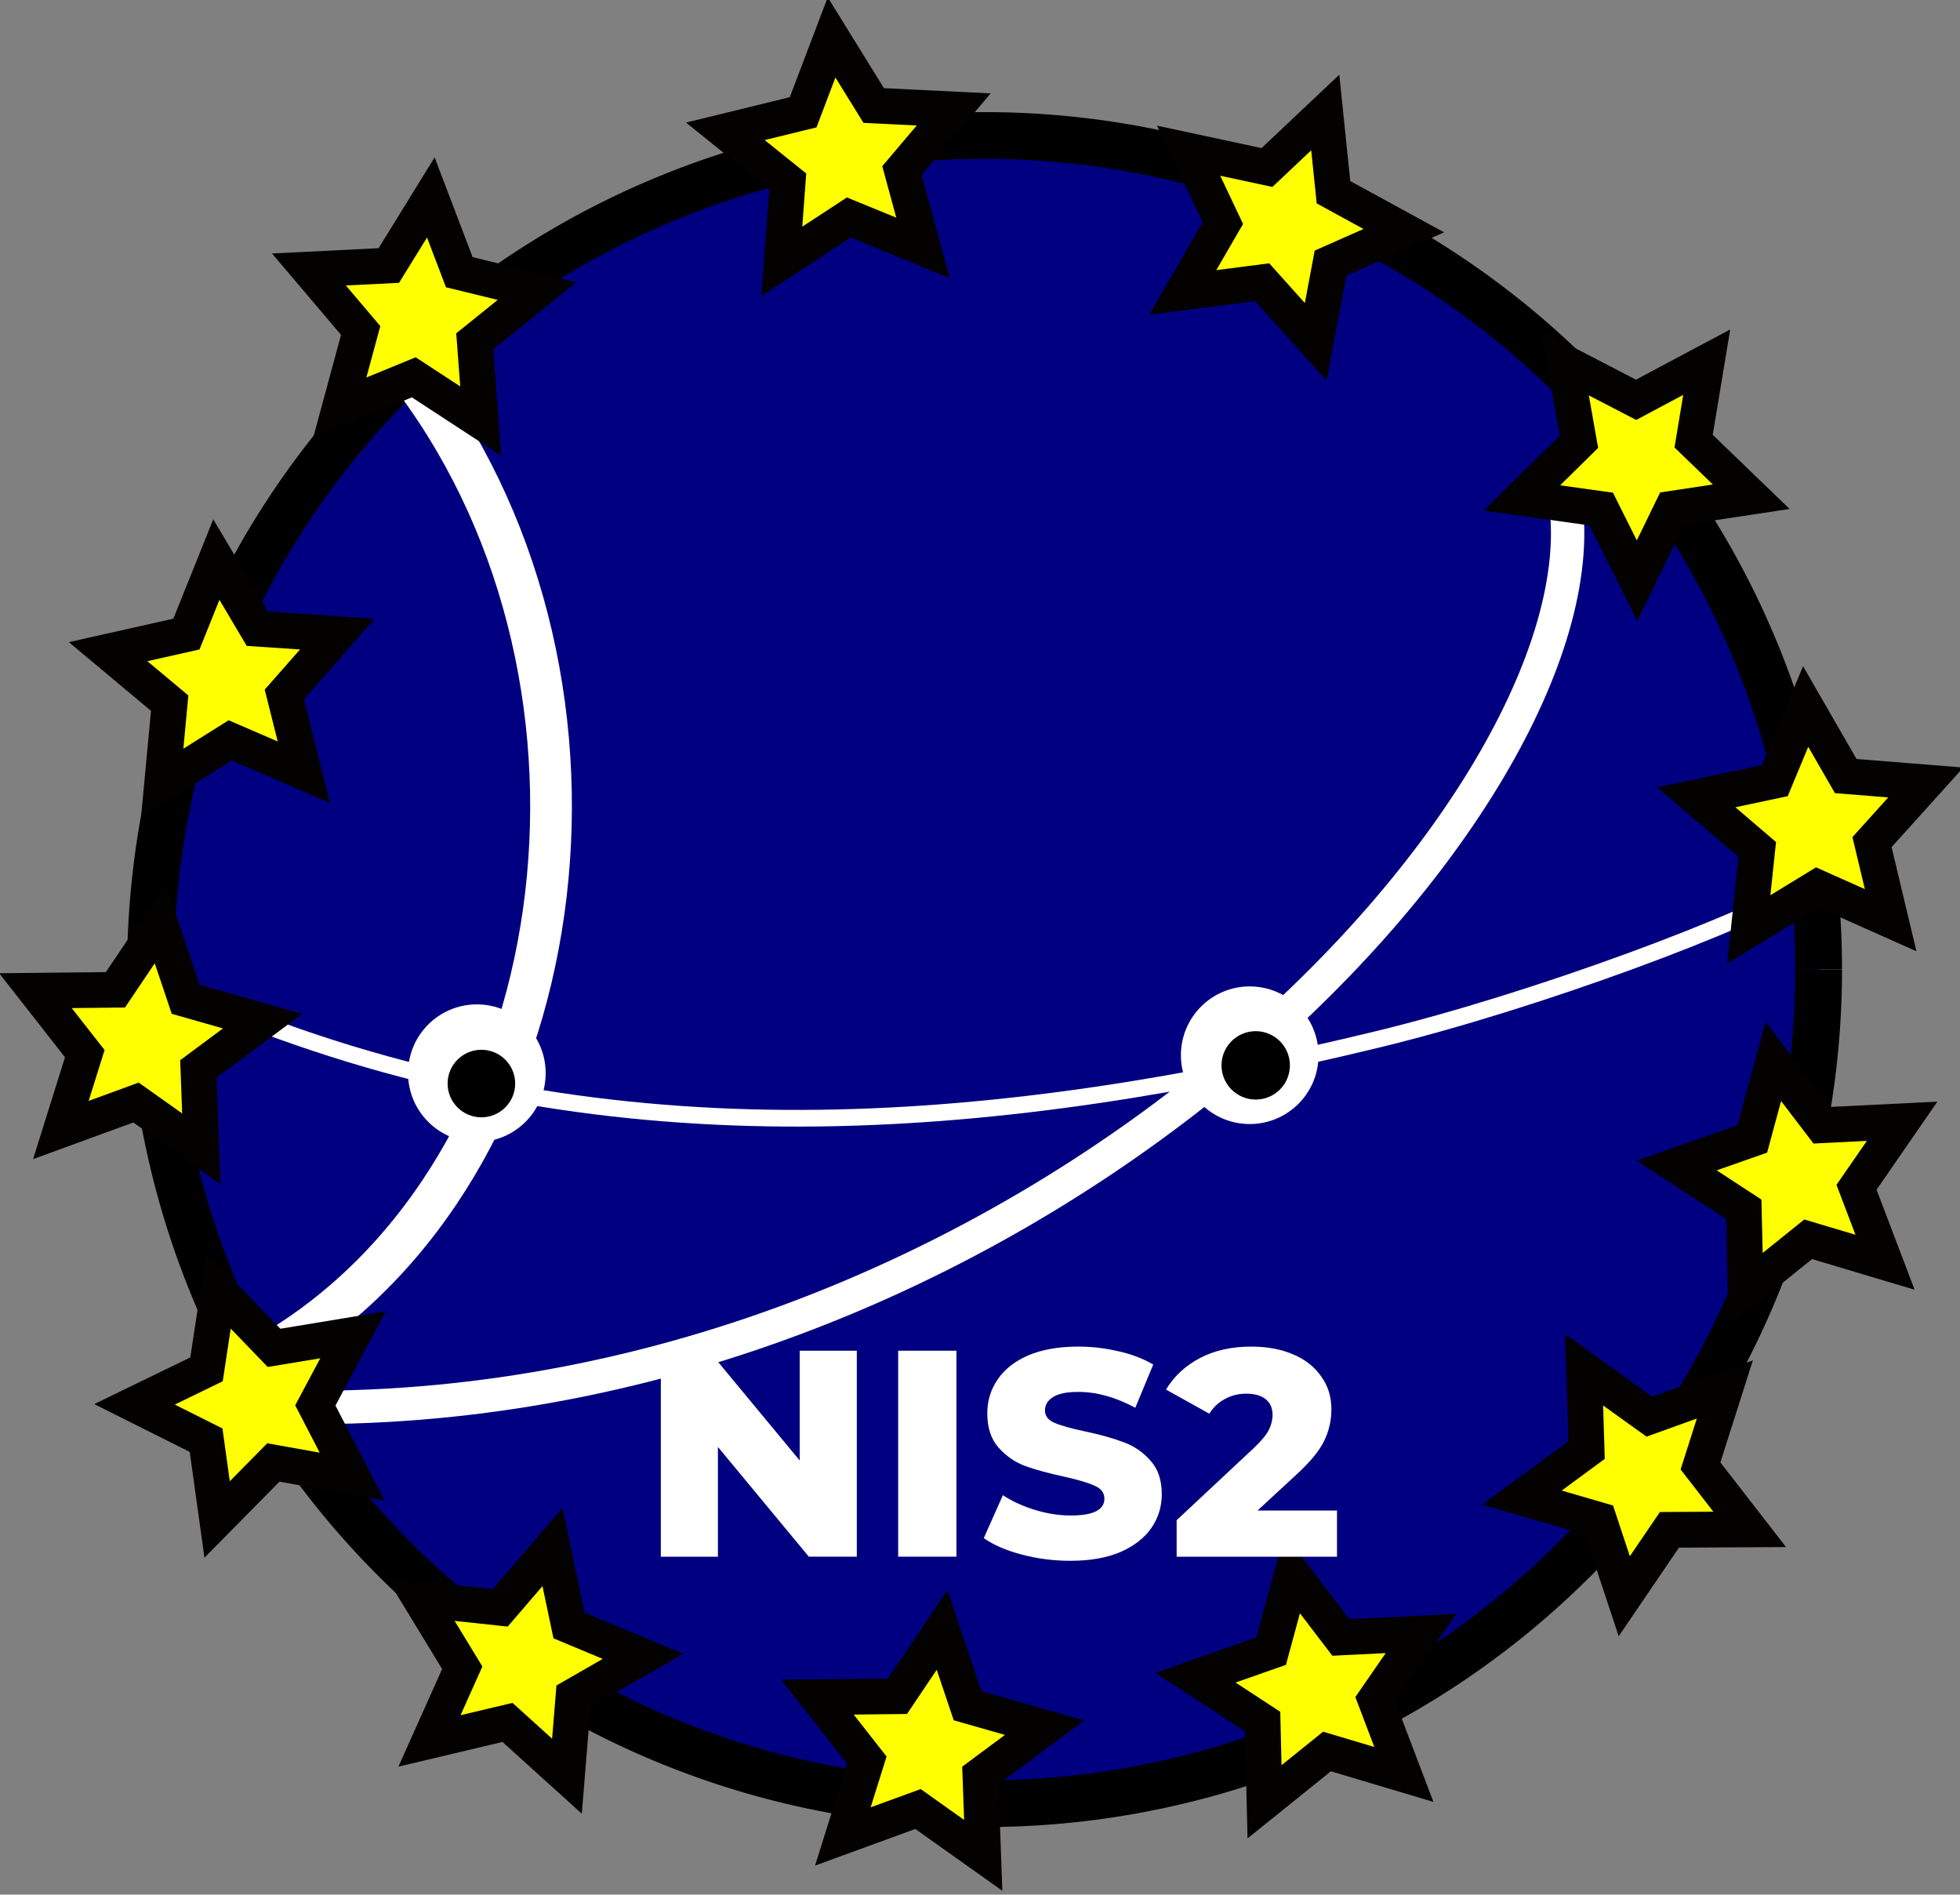 <?xml version="1.0" encoding="UTF-8" standalone="no"?>
<!-- Created with Inkscape (http://www.inkscape.org/) -->

<svg
   width="234.989mm"
   height="227.143mm"
   viewBox="0 0 234.989 227.143"
   version="1.1"
   id="svg1019"
   inkscape:version="1.1.2 (b8e25be8, 2022-02-05)"
   sodipodi:docname="nis2.svg"
   inkscape:export-filename="/Users/MJ/nis2.png"
   inkscape:export-xdpi="108.09034"
   inkscape:export-ydpi="108.09034"
   xmlns:inkscape="http://www.inkscape.org/namespaces/inkscape"
   xmlns:sodipodi="http://sodipodi.sourceforge.net/DTD/sodipodi-0.dtd"
   xmlns="http://www.w3.org/2000/svg"
   xmlns:svg="http://www.w3.org/2000/svg">
  <rect x="0" y="0" width="234.989" height="227.143" fill="#808080" stroke="none"/>
  <sodipodi:namedview
     id="namedview1021"
     pagecolor="#ffffff"
     bordercolor="#666666"
     borderopacity="1.0"
     inkscape:pageshadow="2"
     inkscape:pageopacity="0.0"
     inkscape:pagecheckerboard="0"
     inkscape:document-units="mm"
     showgrid="false"
     inkscape:zoom="0.52738496"
     inkscape:cx="510.06384"
     inkscape:cy="507.21962"
     inkscape:window-width="1300"
     inkscape:window-height="801"
     inkscape:window-x="140"
     inkscape:window-y="68"
     inkscape:window-maximized="0"
     inkscape:current-layer="layer1" />
  <defs
     id="defs1016" />
  <g
     inkscape:label="Layer 1"
     inkscape:groupmode="layer"
     id="layer1"
     transform="translate(7.123,50.359)">
    <path
       id="path30"
       style="fill:#000080;fill-opacity:1;fill-rule:evenodd;stroke:#000000;stroke-width:5.6;stroke-miterlimit:4;stroke-dasharray:none;stroke-opacity:1"
       sodipodi:type="arc"
       sodipodi:cx="110.92027"
       sodipodi:cy="65.881653"
       sodipodi:rx="100"
       sodipodi:ry="100"
       sodipodi:start="0"
       sodipodi:end="6.2828677"
       sodipodi:open="true"
       sodipodi:arc-type="arc"
       d="M 210.92,65.882 A 100,100 0 0 1 110.928,165.882 100,100 0 0 1 10.92,65.898 100,100 0 0 1 110.896,-34.118 100,100 0 0 1 210.92,65.85" />
    <path
       style="fill:none;stroke:#ffffff;stroke-width:5;stroke-linecap:butt;stroke-linejoin:miter;stroke-miterlimit:4;stroke-dasharray:none;stroke-opacity:1"
       d="M 42.715,-4.628 C 69.867,31.957 62.039,89.715 26.017,111.462"
       id="path2975"
       sodipodi:nodetypes="cc" />
    <path
       style="fill:#00ff00;fill-opacity:0;stroke:none;stroke-width:0.409;stroke-linecap:round;stroke-miterlimit:4;stroke-dasharray:none;stroke-opacity:1"
       d="m 106.823,126.023 c -11.77,-1.442 -18.929,-4.651 -21.464,-9.618 -2.29,-4.49 -3.803,-12.601 -3.834,-20.563 -0.021,-5.443 -0.063,-5.724 -0.913,-6.149 -0.667,-0.334 -2.546,-0.242 -7.487,0.364 -5.669,0.696 -6.647,0.728 -6.958,0.228 -0.789,-1.269 -2.545,-9.775 -2.734,-13.241 -0.287,-5.269 -0.076,-5.47 5.818,-5.527 4.263,-0.041 4.67,0.031 7.981,1.403 2.932,1.215 4.268,1.511 8.372,1.851 8.636,0.717 17.462,1.257 20.503,1.254 2.327,-0.002 2.961,0.125 2.961,0.595 0,1.552 1.858,5.282 3.595,7.215 2.195,2.443 5.113,4.439 6.49,4.439 1.333,0 2.442,-1.276 2.764,-3.181 l 0.276,-1.633 2.998,-0.151 c 3.502,-0.177 4.704,-0.936 4.704,-2.97 0,-1.462 -0.67,-2.587 -2.988,-5.014 l -1.642,-1.719 1.192,-0.431 c 6.335,-2.293 12.14,-6.646 14.746,-11.057 0.391,-0.662 0.891,-1.203 1.11,-1.203 0.22,0 1.362,0.994 2.54,2.21 3.864,3.989 7.221,12.312 7.749,19.213 l 0.251,3.284 -1.269,-1.495 c -2.497,-2.94 -6.96,-4.077 -10.384,-2.647 -2.305,0.963 -5.776,4.475 -6.82,6.901 -1.05,2.441 -0.953,5.337 0.266,7.932 1.704,3.627 7.135,7.552 12.003,8.673 2.583,0.595 8.398,0.531 10.811,-0.119 1.123,-0.303 2.922,-0.967 3.997,-1.477 1.076,-0.51 2.002,-0.857 2.058,-0.772 0.057,0.085 0.602,0.833 1.213,1.663 l 1.11,1.509 -3.781,3.825 c -2.08,2.104 -5.361,4.869 -7.293,6.145 -13.041,8.614 -30.647,12.384 -47.943,10.264 z"
       id="path1737" />
    <path
       style="fill:#00ff00;fill-opacity:0;stroke:none;stroke-width:0.409;stroke-linecap:round;stroke-miterlimit:4;stroke-dasharray:none;stroke-opacity:1"
       d="m 106.823,126.023 c -11.77,-1.442 -18.929,-4.651 -21.464,-9.618 -2.29,-4.49 -3.803,-12.601 -3.834,-20.563 -0.021,-5.443 -0.063,-5.724 -0.913,-6.149 -0.667,-0.334 -2.546,-0.242 -7.487,0.364 -5.669,0.696 -6.647,0.728 -6.958,0.228 -0.789,-1.269 -2.545,-9.775 -2.734,-13.241 -0.287,-5.269 -0.076,-5.47 5.818,-5.527 4.263,-0.041 4.67,0.031 7.981,1.403 2.932,1.215 4.268,1.511 8.372,1.851 8.636,0.717 17.462,1.257 20.503,1.254 2.327,-0.002 2.961,0.125 2.961,0.595 0,1.552 1.858,5.282 3.595,7.215 2.195,2.443 5.113,4.439 6.49,4.439 1.333,0 2.442,-1.276 2.764,-3.181 l 0.276,-1.633 2.998,-0.151 c 3.502,-0.177 4.704,-0.936 4.704,-2.97 0,-1.462 -0.67,-2.587 -2.988,-5.014 l -1.642,-1.719 1.192,-0.431 c 6.335,-2.293 12.14,-6.646 14.746,-11.057 0.391,-0.662 0.891,-1.203 1.11,-1.203 0.22,0 1.362,0.994 2.54,2.21 3.864,3.989 7.221,12.312 7.749,19.213 l 0.251,3.284 -1.269,-1.495 c -2.497,-2.94 -6.96,-4.077 -10.384,-2.647 -2.305,0.963 -5.776,4.475 -6.82,6.901 -1.05,2.441 -0.953,5.337 0.266,7.932 1.704,3.627 7.135,7.552 12.003,8.673 2.583,0.595 8.398,0.531 10.811,-0.119 1.123,-0.303 2.922,-0.967 3.997,-1.477 1.076,-0.51 2.002,-0.857 2.058,-0.772 0.057,0.085 0.602,0.833 1.213,1.663 l 1.11,1.509 -3.781,3.825 c -2.08,2.104 -5.361,4.869 -7.293,6.145 -13.041,8.614 -30.647,12.384 -47.943,10.264 z"
       id="path1739" />
    <path
       style="fill:#00ff00;fill-opacity:0;stroke:none;stroke-width:0.409;stroke-linecap:round;stroke-miterlimit:4;stroke-dasharray:none;stroke-opacity:1"
       d="m 106.823,126.023 c -11.77,-1.442 -18.929,-4.651 -21.464,-9.618 -2.29,-4.49 -3.803,-12.601 -3.834,-20.563 -0.021,-5.443 -0.063,-5.724 -0.913,-6.149 -0.667,-0.334 -2.546,-0.242 -7.487,0.364 -5.669,0.696 -6.647,0.728 -6.958,0.228 -0.789,-1.269 -2.545,-9.775 -2.734,-13.241 -0.287,-5.269 -0.076,-5.47 5.818,-5.527 4.263,-0.041 4.67,0.031 7.981,1.403 2.932,1.215 4.268,1.511 8.372,1.851 8.636,0.717 17.462,1.257 20.503,1.254 2.327,-0.002 2.961,0.125 2.961,0.595 0,1.552 1.858,5.282 3.595,7.215 2.195,2.443 5.113,4.439 6.49,4.439 1.333,0 2.442,-1.276 2.764,-3.181 l 0.276,-1.633 2.998,-0.151 c 3.502,-0.177 4.704,-0.936 4.704,-2.97 0,-1.462 -0.67,-2.587 -2.988,-5.014 l -1.642,-1.719 1.192,-0.431 c 6.335,-2.293 12.14,-6.646 14.746,-11.057 0.391,-0.662 0.891,-1.203 1.11,-1.203 0.22,0 1.362,0.994 2.54,2.21 3.864,3.989 7.221,12.312 7.749,19.213 l 0.251,3.284 -1.269,-1.495 c -2.497,-2.94 -6.96,-4.077 -10.384,-2.647 -2.305,0.963 -5.776,4.475 -6.82,6.901 -1.05,2.441 -0.953,5.337 0.266,7.932 1.704,3.627 7.135,7.552 12.003,8.673 2.583,0.595 8.398,0.531 10.811,-0.119 1.123,-0.303 2.922,-0.967 3.997,-1.477 1.076,-0.51 2.002,-0.857 2.058,-0.772 0.057,0.085 0.602,0.833 1.213,1.663 l 1.11,1.509 -3.781,3.825 c -2.08,2.104 -5.361,4.869 -7.293,6.145 -13.041,8.614 -30.647,12.384 -47.943,10.264 z"
       id="path1741" />
    <path
       sodipodi:type="star"
       style="fill:#ffff00;stroke:#040101;stroke-width:16.176;stroke-linecap:round;stroke-linejoin:miter;paint-order:stroke fill markers"
       id="path74641-7-1-2-0-5"
       inkscape:flatsided="false"
       sodipodi:sides="5"
       sodipodi:cx="792.61676"
       sodipodi:cy="479.4194"
       sodipodi:r1="54.696407"
       sodipodi:r2="27.348204"
       sodipodi:arg1="-0.71703532"
       sodipodi:arg2="-0.088716794"
       inkscape:rounded="0"
       inkscape:randomized="0"
       transform="matrix(0.232,0.126,-0.126,0.232,-80.315,-223.407)"
       inkscape:transform-center-x="-0.42340019"
       inkscape:transform-center-y="-0.97304422"
       d="m 833.845,443.476 -13.987,33.521 19.684,30.526 -36.202,-2.944 -22.949,28.154 -8.387,-35.34 -33.867,-13.126 31.019,-18.897 2.018,-36.266 27.558,23.661 z" />
    <path
       sodipodi:type="star"
       style="fill:#ffff00;stroke:#040101;stroke-width:16.176;stroke-linecap:round;stroke-linejoin:miter;paint-order:stroke fill markers"
       id="path74641-7-1-2-0-5-2"
       inkscape:flatsided="false"
       sodipodi:sides="5"
       sodipodi:cx="792.61676"
       sodipodi:cy="479.4194"
       sodipodi:r1="54.696407"
       sodipodi:r2="27.348204"
       sodipodi:arg1="-0.71703532"
       sodipodi:arg2="-0.088716794"
       inkscape:rounded="0"
       inkscape:randomized="0"
       transform="matrix(0.192,0.182,-0.182,0.192,81.797,-259.613)"
       inkscape:transform-center-x="-1.1940452"
       inkscape:transform-center-y="0.19616005"
       d="m 833.845,443.476 -13.987,33.521 19.684,30.526 -36.202,-2.944 -22.949,28.154 -8.387,-35.34 -33.867,-13.126 31.019,-18.897 2.018,-36.266 27.558,23.661 z" />
    <path
       style="fill:none;fill-opacity:1;stroke:#ffffff;stroke-width:2;stroke-linecap:butt;stroke-linejoin:miter;stroke-miterlimit:4;stroke-dasharray:none;stroke-opacity:1"
       d="m 24.515,72.497 c 44.422,16.635 88.663,12.627 133.517,1.753 18.894,-4.58 44.148,-13.983 52.352,-18.989"
       id="path2629"
       sodipodi:nodetypes="csc" />
    <path
       style="fill:none;stroke:#ffffff;stroke-width:4;stroke-linecap:round;stroke-linejoin:miter;stroke-miterlimit:4;stroke-dasharray:none;stroke-opacity:1"
       d="M 30.974,118.374 C 118.573,117.996 185.129,45.334 180.608,10.034 c 1.519,-0.176 2.996,0.617 4.495,0.926"
       id="path1794"
       sodipodi:nodetypes="ccc" />
    <path
       sodipodi:type="star"
       style="fill:#ffff00;stroke:#040101;stroke-width:16.176;stroke-linecap:round;stroke-linejoin:miter;paint-order:stroke fill markers"
       id="path74641-7"
       inkscape:flatsided="false"
       sodipodi:sides="5"
       sodipodi:cx="792.61676"
       sodipodi:cy="479.4194"
       sodipodi:r1="54.696407"
       sodipodi:r2="27.348204"
       sodipodi:arg1="-0.71703532"
       sodipodi:arg2="-0.088716794"
       inkscape:rounded="0"
       inkscape:randomized="0"
       transform="matrix(0.264,-0.023,0.023,0.264,-30.661,18.318)"
       inkscape:transform-center-x="0.62080099"
       inkscape:transform-center-y="0.77813028"
       d="m 833.845,443.476 -13.987,33.521 19.684,30.526 -36.202,-2.944 -22.949,28.154 -8.387,-35.34 -33.867,-13.126 31.019,-18.897 2.018,-36.266 27.558,23.661 z" />
    <path
       sodipodi:type="star"
       style="fill:#ffff00;stroke:#040101;stroke-width:16.176;stroke-linecap:round;stroke-linejoin:miter;paint-order:stroke fill markers"
       id="path74641-7-1"
       inkscape:flatsided="false"
       sodipodi:sides="5"
       sodipodi:cx="792.61676"
       sodipodi:cy="479.4194"
       sodipodi:r1="54.696407"
       sodipodi:r2="27.348204"
       sodipodi:arg1="-0.71703532"
       sodipodi:arg2="-0.088716794"
       inkscape:rounded="0"
       inkscape:randomized="0"
       transform="matrix(0.259,0.055,-0.055,0.259,-28.336,-15.246)"
       inkscape:transform-center-x="0.86769323"
       inkscape:transform-center-y="-0.53044639"
       d="m 833.845,443.476 -13.987,33.521 19.684,30.526 -36.202,-2.944 -22.949,28.154 -8.387,-35.34 -33.867,-13.126 31.019,-18.897 2.018,-36.266 27.558,23.661 z" />
    <path
       sodipodi:type="star"
       style="fill:#ffff00;stroke:#040101;stroke-width:16.176;stroke-linecap:round;stroke-linejoin:miter;paint-order:stroke fill markers"
       id="path74641-7-1-2"
       inkscape:flatsided="false"
       sodipodi:sides="5"
       sodipodi:cx="792.61676"
       sodipodi:cy="479.4194"
       sodipodi:r1="54.696407"
       sodipodi:r2="27.348204"
       sodipodi:arg1="-0.71703532"
       sodipodi:arg2="-0.088716794"
       inkscape:rounded="0"
       inkscape:randomized="0"
       transform="matrix(0.259,0.055,-0.055,0.259,29.351,-76.654)"
       inkscape:transform-center-x="0.86769323"
       inkscape:transform-center-y="-0.53044639"
       d="m 833.845,443.476 -13.987,33.521 19.684,30.526 -36.202,-2.944 -22.949,28.154 -8.387,-35.34 -33.867,-13.126 31.019,-18.897 2.018,-36.266 27.558,23.661 z" />
    <path
       sodipodi:type="star"
       style="fill:#ffff00;stroke:#040101;stroke-width:16.176;stroke-linecap:round;stroke-linejoin:miter;paint-order:stroke fill markers"
       id="path74641-7-1-2-0"
       inkscape:flatsided="false"
       sodipodi:sides="5"
       sodipodi:cx="792.61676"
       sodipodi:cy="479.4194"
       sodipodi:r1="54.696407"
       sodipodi:r2="27.348204"
       sodipodi:arg1="-0.71703532"
       sodipodi:arg2="-0.088716794"
       inkscape:rounded="0"
       inkscape:randomized="0"
       transform="matrix(0.252,0.08,-0.08,0.252,-67.431,-215.703)"
       inkscape:transform-center-x="0.42052566"
       inkscape:transform-center-y="-0.97587015"
       d="m 833.845,443.476 -13.987,33.521 19.684,30.526 -36.202,-2.944 -22.949,28.154 -8.387,-35.34 -33.867,-13.126 31.019,-18.897 2.018,-36.266 27.558,23.661 z" />
    <path
       sodipodi:type="star"
       style="fill:#ffff00;stroke:#040101;stroke-width:16.176;stroke-linecap:round;stroke-linejoin:miter;paint-order:stroke fill markers"
       id="path74641-7-1-1"
       inkscape:flatsided="false"
       sodipodi:sides="5"
       sodipodi:cx="792.61676"
       sodipodi:cy="479.4194"
       sodipodi:r1="54.696407"
       sodipodi:r2="27.348204"
       sodipodi:arg1="-0.71703532"
       sodipodi:arg2="-0.088716794"
       inkscape:rounded="0"
       inkscape:randomized="0"
       transform="matrix(0.21,0.161,-0.161,0.21,-33.743,-79.161)"
       inkscape:transform-center-x="-1.1092679"
       inkscape:transform-center-y="-0.28376833"
       d="m 833.845,443.476 -13.987,33.521 19.684,30.526 -36.202,-2.944 -22.949,28.154 -8.387,-35.34 -33.867,-13.126 31.019,-18.897 2.018,-36.266 27.558,23.661 z" />
    <path
       sodipodi:type="star"
       style="fill:#ffff00;stroke:#040101;stroke-width:16.176;stroke-linecap:round;stroke-linejoin:miter;paint-order:stroke fill markers"
       id="path74641-7-1-1-2"
       inkscape:flatsided="false"
       sodipodi:sides="5"
       sodipodi:cx="792.61676"
       sodipodi:cy="479.4194"
       sodipodi:r1="54.696407"
       sodipodi:r2="27.348204"
       sodipodi:arg1="-0.71703532"
       sodipodi:arg2="-0.088716794"
       inkscape:rounded="0"
       inkscape:randomized="0"
       transform="matrix(0.263,0.025,-0.025,0.263,-173.016,-27.812)"
       inkscape:transform-center-x="1.3557356"
       inkscape:transform-center-y="-0.027507066"
       d="m 833.845,443.476 -13.987,33.521 19.684,30.526 -36.202,-2.944 -22.949,28.154 -8.387,-35.34 -33.867,-13.126 31.019,-18.897 2.018,-36.266 27.558,23.661 z" />
    <path
       sodipodi:type="star"
       style="fill:#ffff00;stroke:#040101;stroke-width:16.176;stroke-linecap:round;stroke-linejoin:miter;paint-order:stroke fill markers"
       id="path74641-7-1-1-2-3"
       inkscape:flatsided="false"
       sodipodi:sides="5"
       sodipodi:cx="792.61676"
       sodipodi:cy="479.4194"
       sodipodi:r1="54.696407"
       sodipodi:r2="27.348204"
       sodipodi:arg1="-0.71703532"
       sodipodi:arg2="-0.088716794"
       inkscape:rounded="0"
       inkscape:randomized="0"
       transform="matrix(0.227,0.135,-0.135,0.227,-105.055,-141.169)"
       inkscape:transform-center-x="-0.59745465"
       inkscape:transform-center-y="-0.80132032"
       d="m 833.845,443.476 -13.987,33.521 19.684,30.526 -36.202,-2.944 -22.949,28.154 -8.387,-35.34 -33.867,-13.126 31.019,-18.897 2.018,-36.266 27.558,23.661 z" />
    <path
       sodipodi:type="star"
       style="fill:#ffff00;stroke:#040101;stroke-width:16.176;stroke-linecap:round;stroke-linejoin:miter;paint-order:stroke fill markers"
       id="path74641-7-1-1-2-3-1"
       inkscape:flatsided="false"
       sodipodi:sides="5"
       sodipodi:cx="792.61676"
       sodipodi:cy="479.4194"
       sodipodi:r1="54.696407"
       sodipodi:r2="27.348204"
       sodipodi:arg1="-0.71703532"
       sodipodi:arg2="-0.088716794"
       inkscape:rounded="0"
       inkscape:randomized="0"
       transform="matrix(0.251,0.085,-0.085,0.251,-138.274,-156.527)"
       inkscape:transform-center-x="0.33609997"
       inkscape:transform-center-y="-1.0583639"
       d="m 833.845,443.476 -13.987,33.521 19.684,30.526 -36.202,-2.944 -22.949,28.154 -8.387,-35.34 -33.867,-13.126 31.019,-18.897 2.018,-36.266 27.558,23.661 z" />
    <path
       sodipodi:type="star"
       style="fill:#ffff00;stroke:#040101;stroke-width:16.176;stroke-linecap:round;stroke-linejoin:miter;paint-order:stroke fill markers"
       id="path74641-7-1-1-2-3-0"
       inkscape:flatsided="false"
       sodipodi:sides="5"
       sodipodi:cx="792.61676"
       sodipodi:cy="479.4194"
       sodipodi:r1="54.696407"
       sodipodi:r2="27.348204"
       sodipodi:arg1="-0.71703532"
       sodipodi:arg2="-0.088716794"
       inkscape:rounded="0"
       inkscape:randomized="0"
       transform="matrix(0.227,0.135,-0.135,0.227,-11.301,-56.471)"
       inkscape:transform-center-x="-0.59745465"
       inkscape:transform-center-y="-0.80132032"
       d="m 833.845,443.476 -13.987,33.521 19.684,30.526 -36.202,-2.944 -22.949,28.154 -8.387,-35.34 -33.867,-13.126 31.019,-18.897 2.018,-36.266 27.558,23.661 z" />
    <path
       sodipodi:type="star"
       style="fill:#ffff00;stroke:#040101;stroke-width:16.176;stroke-linecap:round;stroke-linejoin:miter;paint-order:stroke fill markers"
       id="path74641-7-1-2-0-5-2-7"
       inkscape:flatsided="false"
       sodipodi:sides="5"
       sodipodi:cx="792.61676"
       sodipodi:cy="479.4194"
       sodipodi:r1="54.696407"
       sodipodi:r2="27.348204"
       sodipodi:arg1="-0.71703532"
       sodipodi:arg2="-0.088716794"
       inkscape:rounded="0"
       inkscape:randomized="0"
       transform="matrix(0.137,0.226,-0.226,0.137,188.827,-240.012)"
       inkscape:transform-center-x="-0.028554028"
       inkscape:transform-center-y="1.3547411"
       d="m 833.845,443.476 -13.987,33.521 19.684,30.526 -36.202,-2.944 -22.949,28.154 -8.387,-35.34 -33.867,-13.126 31.019,-18.897 2.018,-36.266 27.558,23.661 z" />
    <ellipse
       style="fill:#ffffff;fill-opacity:1;stroke:#ffffff;stroke-width:3.931;stroke-linecap:round;stroke-linejoin:round;stroke-miterlimit:4;stroke-dasharray:none;stroke-opacity:1;paint-order:markers fill stroke"
       id="path2327"
       cx="142.709"
       cy="76.15"
       rx="6.285"
       ry="6.285" />
    <ellipse
       style="fill:#ffffff;fill-opacity:1;stroke:#ffffff;stroke-width:3.931;stroke-linecap:round;stroke-linejoin:round;stroke-miterlimit:4;stroke-dasharray:none;stroke-opacity:1;paint-order:markers fill stroke"
       id="path2327-9"
       cx="50.049"
       cy="78.303"
       rx="6.285"
       ry="6.285" />
    <path
       sodipodi:type="star"
       style="fill:#ffff00;stroke:#040101;stroke-width:16.176;stroke-linecap:round;stroke-linejoin:miter;paint-order:stroke fill markers"
       id="path74641"
       inkscape:flatsided="false"
       sodipodi:sides="5"
       sodipodi:cx="792.61676"
       sodipodi:cy="479.4194"
       sodipodi:r1="54.696407"
       sodipodi:r2="27.348204"
       sodipodi:arg1="-0.71703532"
       sodipodi:arg2="-0.088716794"
       inkscape:rounded="0"
       inkscape:randomized="0"
       transform="matrix(0.25,0.088,-0.088,0.25,54.328,-140.798)"
       inkscape:transform-center-x="0.28541943"
       inkscape:transform-center-y="-1.1076663"
       d="m 833.845,443.476 -13.987,33.521 19.684,30.526 -36.202,-2.944 -22.949,28.154 -8.387,-35.34 -33.867,-13.126 31.019,-18.897 2.018,-36.266 27.558,23.661 z" />
    <circle
       style="fill:#000000;fill-opacity:1;stroke:#000000;stroke-width:2.343;stroke-linecap:round;stroke-linejoin:round;stroke-miterlimit:4;stroke-dasharray:none;stroke-opacity:1;paint-order:markers fill stroke"
       id="path3551"
       cx="143.427"
       cy="77.365"
       r="2.929" />
    <circle
       style="fill:#000000;fill-opacity:1;stroke:#000000;stroke-width:2.314;stroke-linecap:round;stroke-linejoin:round;stroke-miterlimit:4;stroke-dasharray:none;stroke-opacity:1;paint-order:markers fill stroke"
       id="path3551-1"
       cx="50.592"
       cy="79.545"
       r="2.893" />
    <g
       aria-label="NIS2"
       id="text4059"
       style="font-weight:800;font-size:35.278px;line-height:1.25;font-family:montserrat;-inkscape-font-specification:'montserrat Ultra-Bold';stroke-width:0.265">
      <path
         d="m 95.6,111.575 v 24.694 H 89.85 L 78.949,123.111 v 13.159 h -6.844 v -24.694 h 5.75 l 10.901,13.159 v -13.159 z"
         style="fill:#ffffff"
         id="path7121" />
      <path
         d="m 100.562,111.575 h 6.985 v 24.694 h -6.985 z"
         style="fill:#ffffff"
         id="path7123" />
      <path
         d="m 121.229,136.764 q -2.999,0 -5.821,-0.741 -2.822,-0.741 -4.586,-1.976 l 2.293,-5.151 q 1.658,1.094 3.845,1.764 2.187,0.67 4.304,0.67 4.022,0 4.022,-2.011 0,-1.058 -1.164,-1.552 -1.129,-0.529 -3.669,-1.094 -2.787,-0.6 -4.657,-1.27 -1.87,-0.706 -3.21,-2.223 -1.341,-1.517 -1.341,-4.092 0,-2.258 1.235,-4.057 1.235,-1.834 3.669,-2.893 2.469,-1.058 6.032,-1.058 2.434,0 4.798,0.564 2.364,0.529 4.163,1.587 l -2.152,5.186 q -3.528,-1.905 -6.844,-1.905 -2.081,0 -3.034,0.635 -0.953,0.6 -0.953,1.587 0,0.988 1.129,1.482 1.129,0.494 3.634,1.023 2.822,0.6 4.657,1.305 1.87,0.67 3.21,2.187 1.376,1.482 1.376,4.057 0,2.223 -1.235,4.022 -1.235,1.799 -3.704,2.893 -2.469,1.058 -5.997,1.058 z"
         style="fill:#ffffff"
         id="path7125" />
      <path
         d="m 153.172,130.731 v 5.539 h -19.226 v -4.374 l 9.243,-8.643 q 1.341,-1.27 1.799,-2.152 0.459,-0.917 0.459,-1.834 0,-1.199 -0.811,-1.87 -0.811,-0.67 -2.364,-0.67 -1.376,0 -2.54,0.635 -1.129,0.6 -1.87,1.764 l -5.186,-2.893 q 1.446,-2.399 4.057,-3.775 2.611,-1.376 6.174,-1.376 2.822,0 4.974,0.917 2.187,0.917 3.387,2.646 1.235,1.693 1.235,3.951 0,2.011 -0.882,3.81 -0.847,1.764 -3.316,4.022 l -4.657,4.304 z"
         style="fill:#ffffff"
         id="path7127" />
    </g>
  </g>
</svg>

